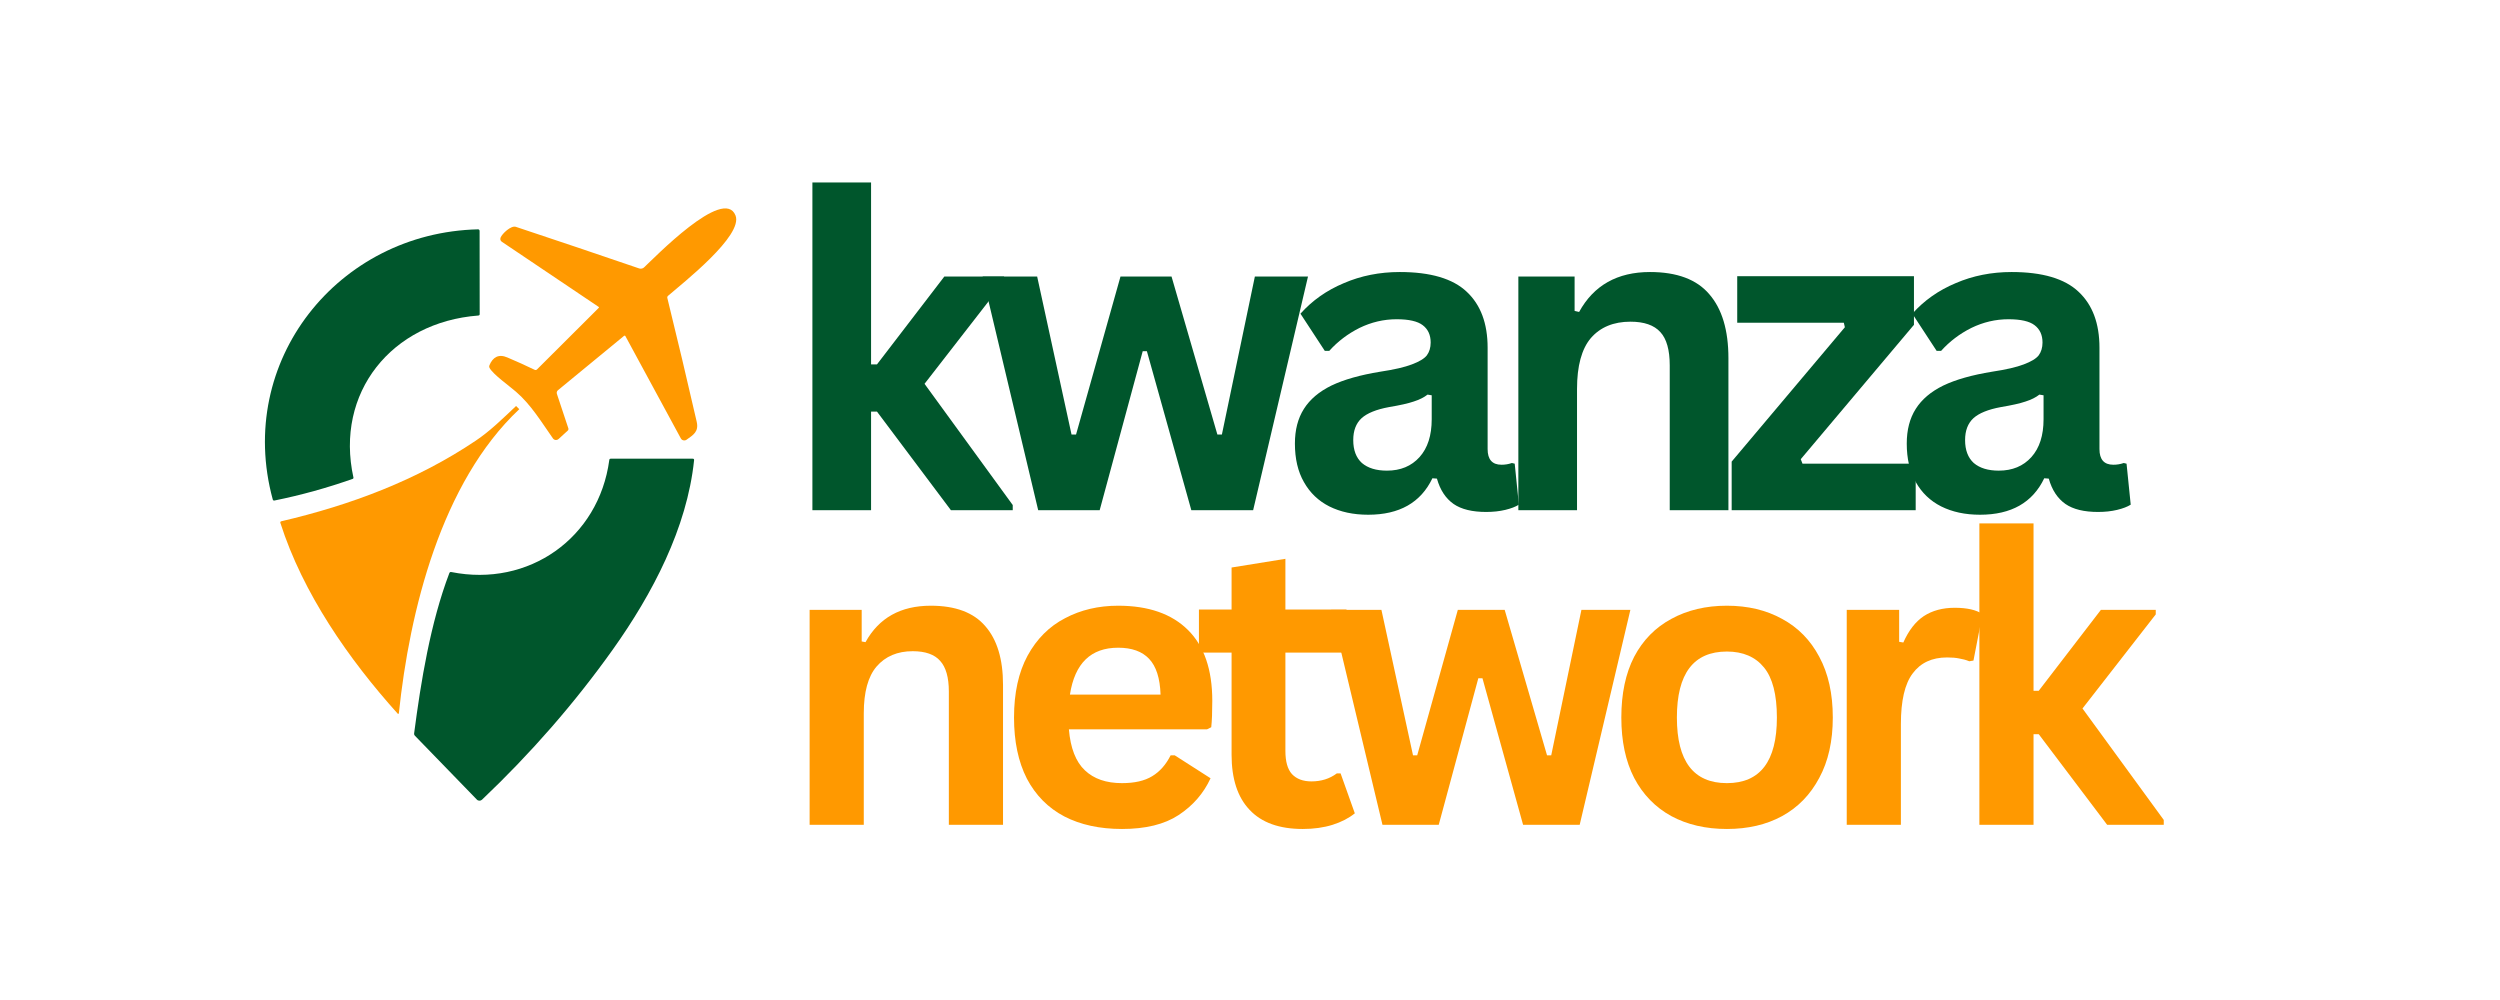 <svg xmlns="http://www.w3.org/2000/svg" xmlns:xlink="http://www.w3.org/1999/xlink" width="150" zoomAndPan="magnify" viewBox="0 0 112.5 45" height="60" preserveAspectRatio="xMidYMid meet"><defs><clipPath id="93f338c0cd"><path d="M 22 9 L 33.562 9 L 33.562 20 L 22 20 Z M 22 9 "></path></clipPath><clipPath id="15e2093f98"><path d="M 18 20 L 32 20 L 32 36.125 L 18 36.125 Z M 18 20 "></path></clipPath></defs><g id="5a9ca143c3"><g clip-rule="nonzero" clip-path="url(#93f338c0cd)"><path style=" stroke:none;fill-rule:evenodd;fill:#ff9900;fill-opacity:1;" d="M 22.523 10.699 C 22.594 10.512 23 10.137 23.211 10.207 C 25.074 10.828 26.926 11.449 28.77 12.082 C 28.844 12.102 28.926 12.086 28.98 12.035 C 29.414 11.637 32.57 8.363 33.098 9.695 C 33.457 10.598 30.742 12.723 30.062 13.312 C 30.031 13.34 30.02 13.375 30.031 13.414 C 30.488 15.27 30.926 17.125 31.352 18.98 C 31.453 19.422 31.203 19.57 30.887 19.793 C 30.859 19.812 30.824 19.82 30.793 19.82 C 30.73 19.82 30.672 19.789 30.641 19.734 L 28.145 15.129 C 28.129 15.098 28.105 15.098 28.078 15.117 L 25.109 17.559 C 25.059 17.598 25.039 17.668 25.062 17.73 L 25.574 19.27 C 25.59 19.309 25.578 19.355 25.547 19.379 L 25.133 19.758 C 25.102 19.785 25.062 19.801 25.02 19.801 C 24.965 19.801 24.914 19.773 24.883 19.73 C 24.367 18.996 23.895 18.207 23.215 17.625 C 22.934 17.379 22.18 16.844 22.027 16.551 C 22.008 16.516 22.008 16.48 22.023 16.441 C 22.172 16.078 22.434 15.914 22.832 16.086 C 23.246 16.262 23.656 16.445 24.059 16.641 C 24.094 16.66 24.137 16.652 24.164 16.625 L 26.945 13.852 C 26.949 13.848 26.953 13.84 26.953 13.832 C 26.953 13.82 26.949 13.812 26.938 13.809 L 22.582 10.879 C 22.523 10.84 22.5 10.77 22.523 10.703 Z M 22.523 10.699 "></path></g><path style=" stroke:none;fill-rule:evenodd;fill:#00562c;fill-opacity:1;" d="M 12.273 22.473 C 10.582 16.254 15.211 10.465 21.516 10.32 C 21.551 10.32 21.582 10.352 21.582 10.391 L 21.586 14.133 C 21.586 14.176 21.566 14.195 21.523 14.199 C 17.625 14.496 15.062 17.668 15.906 21.496 C 15.91 21.516 15.898 21.535 15.879 21.547 C 14.727 21.953 13.551 22.281 12.352 22.523 C 12.312 22.531 12.285 22.516 12.273 22.473 Z M 12.273 22.473 "></path><path style=" stroke:none;fill-rule:evenodd;fill:#ff9900;fill-opacity:1;" d="M 17.949 32.094 C 17.945 32.113 17.934 32.125 17.918 32.125 C 17.906 32.125 17.902 32.121 17.895 32.113 C 15.695 29.668 13.625 26.691 12.617 23.531 C 12.605 23.492 12.621 23.469 12.66 23.457 C 15.77 22.73 18.762 21.613 21.418 19.824 C 22.062 19.391 22.641 18.82 23.223 18.27 L 23.367 18.414 C 19.855 21.715 18.43 27.496 17.949 32.094 Z M 17.949 32.094 "></path><g clip-rule="nonzero" clip-path="url(#15e2093f98)"><path style=" stroke:none;fill-rule:evenodd;fill:#00562c;fill-opacity:1;" d="M 21.461 35.984 L 18.676 33.113 C 18.641 33.078 18.629 33.039 18.637 32.992 C 18.941 30.672 19.367 28.035 20.219 25.793 C 20.234 25.75 20.266 25.734 20.309 25.742 C 23.785 26.438 26.945 24.215 27.418 20.703 C 27.422 20.66 27.445 20.641 27.488 20.641 L 31.168 20.641 C 31.215 20.641 31.238 20.66 31.234 20.707 C 30.918 23.762 29.355 26.73 27.578 29.227 C 25.855 31.645 23.891 33.898 21.688 35.988 C 21.656 36.016 21.617 36.031 21.578 36.031 C 21.535 36.031 21.492 36.016 21.461 35.984 Z M 21.461 35.984 "></path></g><g style="fill:#00562c;fill-opacity:1;"><g transform="translate(35.042, 22.96)"><path style="stroke:none" d="M 1.516 0 L 1.516 -14.75 L 4.156 -14.75 L 4.156 -6.562 L 4.422 -6.562 L 7.453 -10.516 L 10.141 -10.516 L 10.141 -10.297 L 6.562 -5.688 L 10.531 -0.234 L 10.531 0 L 7.75 0 L 4.422 -4.438 L 4.156 -4.438 L 4.156 0 Z M 1.516 0 "></path></g></g><g style="fill:#00562c;fill-opacity:1;"><g transform="translate(43.844, 22.96)"><path style="stroke:none" d="M 5.641 0 L 2.875 0 L 0.375 -10.516 L 2.828 -10.516 L 4.375 -3.406 L 4.578 -3.406 L 6.578 -10.516 L 8.875 -10.516 L 10.938 -3.406 L 11.141 -3.406 L 12.625 -10.516 L 15.016 -10.516 L 12.547 0 L 9.766 0 L 7.766 -7.156 L 7.578 -7.156 Z M 5.641 0 "></path></g></g><g style="fill:#00562c;fill-opacity:1;"><g transform="translate(57.474, 22.96)"><path style="stroke:none" d="M 4.094 0.203 C 3.426 0.203 2.844 0.078 2.344 -0.172 C 1.852 -0.422 1.473 -0.785 1.203 -1.266 C 0.93 -1.742 0.797 -2.32 0.797 -3 C 0.797 -3.613 0.93 -4.133 1.203 -4.562 C 1.473 -4.988 1.883 -5.336 2.438 -5.609 C 3 -5.879 3.734 -6.086 4.641 -6.234 C 5.266 -6.328 5.738 -6.438 6.062 -6.562 C 6.395 -6.688 6.617 -6.82 6.734 -6.969 C 6.848 -7.125 6.906 -7.316 6.906 -7.547 C 6.906 -7.891 6.785 -8.148 6.547 -8.328 C 6.316 -8.504 5.926 -8.594 5.375 -8.594 C 4.789 -8.594 4.234 -8.461 3.703 -8.203 C 3.18 -7.941 2.727 -7.598 2.344 -7.172 L 2.141 -7.172 L 1.047 -8.844 C 1.578 -9.438 2.227 -9.895 3 -10.219 C 3.77 -10.551 4.609 -10.719 5.516 -10.719 C 6.898 -10.719 7.906 -10.422 8.531 -9.828 C 9.156 -9.242 9.469 -8.406 9.469 -7.312 L 9.469 -2.75 C 9.469 -2.281 9.676 -2.047 10.094 -2.047 C 10.25 -2.047 10.406 -2.07 10.562 -2.125 L 10.688 -2.094 L 10.875 -0.25 C 10.727 -0.156 10.523 -0.078 10.266 -0.016 C 10.004 0.047 9.719 0.078 9.406 0.078 C 8.781 0.078 8.289 -0.039 7.938 -0.281 C 7.582 -0.531 7.332 -0.91 7.188 -1.422 L 6.984 -1.438 C 6.461 -0.344 5.5 0.203 4.094 0.203 Z M 4.938 -1.781 C 5.551 -1.781 6.039 -1.984 6.406 -2.391 C 6.77 -2.797 6.953 -3.363 6.953 -4.094 L 6.953 -5.172 L 6.766 -5.203 C 6.609 -5.078 6.398 -4.973 6.141 -4.891 C 5.891 -4.805 5.52 -4.723 5.031 -4.641 C 4.457 -4.535 4.047 -4.367 3.797 -4.141 C 3.547 -3.91 3.422 -3.582 3.422 -3.156 C 3.422 -2.707 3.551 -2.363 3.812 -2.125 C 4.082 -1.895 4.457 -1.781 4.938 -1.781 Z M 4.938 -1.781 "></path></g></g><g style="fill:#00562c;fill-opacity:1;"><g transform="translate(66.81, 22.96)"><path style="stroke:none" d="M 1.516 0 L 1.516 -10.516 L 4.047 -10.516 L 4.047 -8.969 L 4.25 -8.922 C 4.906 -10.117 5.969 -10.719 7.438 -10.719 C 8.656 -10.719 9.547 -10.383 10.109 -9.719 C 10.68 -9.062 10.969 -8.102 10.969 -6.844 L 10.969 0 L 8.328 0 L 8.328 -6.516 C 8.328 -7.211 8.188 -7.711 7.906 -8.016 C 7.625 -8.328 7.176 -8.484 6.562 -8.484 C 5.801 -8.484 5.207 -8.238 4.781 -7.75 C 4.363 -7.258 4.156 -6.492 4.156 -5.453 L 4.156 0 Z M 1.516 0 "></path></g></g><g style="fill:#00562c;fill-opacity:1;"><g transform="translate(77.378, 22.96)"><path style="stroke:none" d="M 8.828 0 L 0.547 0 L 0.547 -2.188 L 5.641 -8.234 L 5.594 -8.438 L 0.797 -8.438 L 0.797 -10.531 L 8.75 -10.531 L 8.75 -8.344 L 3.656 -2.297 L 3.734 -2.094 L 8.828 -2.094 Z M 8.828 0 "></path></g></g><g style="fill:#00562c;fill-opacity:1;"><g transform="translate(85.007, 22.96)"><path style="stroke:none" d="M 4.094 0.203 C 3.426 0.203 2.844 0.078 2.344 -0.172 C 1.852 -0.422 1.473 -0.785 1.203 -1.266 C 0.93 -1.742 0.797 -2.32 0.797 -3 C 0.797 -3.613 0.93 -4.133 1.203 -4.562 C 1.473 -4.988 1.883 -5.336 2.438 -5.609 C 3 -5.879 3.734 -6.086 4.641 -6.234 C 5.266 -6.328 5.738 -6.438 6.062 -6.562 C 6.395 -6.688 6.617 -6.82 6.734 -6.969 C 6.848 -7.125 6.906 -7.316 6.906 -7.547 C 6.906 -7.891 6.785 -8.148 6.547 -8.328 C 6.316 -8.504 5.926 -8.594 5.375 -8.594 C 4.789 -8.594 4.234 -8.461 3.703 -8.203 C 3.18 -7.941 2.727 -7.598 2.344 -7.172 L 2.141 -7.172 L 1.047 -8.844 C 1.578 -9.438 2.227 -9.895 3 -10.219 C 3.77 -10.551 4.609 -10.719 5.516 -10.719 C 6.898 -10.719 7.906 -10.422 8.531 -9.828 C 9.156 -9.242 9.469 -8.406 9.469 -7.312 L 9.469 -2.75 C 9.469 -2.281 9.676 -2.047 10.094 -2.047 C 10.25 -2.047 10.406 -2.07 10.562 -2.125 L 10.688 -2.094 L 10.875 -0.25 C 10.727 -0.156 10.523 -0.078 10.266 -0.016 C 10.004 0.047 9.719 0.078 9.406 0.078 C 8.781 0.078 8.289 -0.039 7.938 -0.281 C 7.582 -0.531 7.332 -0.91 7.188 -1.422 L 6.984 -1.438 C 6.461 -0.344 5.5 0.203 4.094 0.203 Z M 4.938 -1.781 C 5.551 -1.781 6.039 -1.984 6.406 -2.391 C 6.77 -2.797 6.953 -3.363 6.953 -4.094 L 6.953 -5.172 L 6.766 -5.203 C 6.609 -5.078 6.398 -4.973 6.141 -4.891 C 5.891 -4.805 5.52 -4.723 5.031 -4.641 C 4.457 -4.535 4.047 -4.367 3.797 -4.141 C 3.547 -3.91 3.422 -3.582 3.422 -3.156 C 3.422 -2.707 3.551 -2.363 3.812 -2.125 C 4.082 -1.895 4.457 -1.781 4.938 -1.781 Z M 4.938 -1.781 "></path></g></g><g style="fill:#ff9900;fill-opacity:1;"><g transform="translate(35.042, 37.116)"><path style="stroke:none" d="M 1.391 0 L 1.391 -9.672 L 3.734 -9.672 L 3.734 -8.25 L 3.906 -8.219 C 4.508 -9.312 5.488 -9.859 6.844 -9.859 C 7.957 -9.859 8.773 -9.551 9.297 -8.938 C 9.828 -8.332 10.094 -7.453 10.094 -6.297 L 10.094 0 L 7.656 0 L 7.656 -6 C 7.656 -6.633 7.523 -7.094 7.266 -7.375 C 7.016 -7.664 6.602 -7.812 6.031 -7.812 C 5.344 -7.812 4.801 -7.582 4.406 -7.125 C 4.02 -6.676 3.828 -5.973 3.828 -5.016 L 3.828 0 Z M 1.391 0 "></path></g></g><g style="fill:#ff9900;fill-opacity:1;"><g transform="translate(44.756, 37.116)"><path style="stroke:none" d="M 9.562 -4.297 L 3.344 -4.297 C 3.414 -3.453 3.656 -2.836 4.062 -2.453 C 4.469 -2.066 5.023 -1.875 5.734 -1.875 C 6.297 -1.875 6.75 -1.977 7.094 -2.188 C 7.438 -2.395 7.711 -2.707 7.922 -3.125 L 8.109 -3.125 L 9.719 -2.094 C 9.406 -1.414 8.926 -0.863 8.281 -0.438 C 7.645 -0.02 6.797 0.188 5.734 0.188 C 4.734 0.188 3.867 0 3.141 -0.375 C 2.41 -0.758 1.848 -1.328 1.453 -2.078 C 1.066 -2.836 0.875 -3.754 0.875 -4.828 C 0.875 -5.93 1.078 -6.859 1.484 -7.609 C 1.898 -8.367 2.461 -8.93 3.172 -9.297 C 3.879 -9.672 4.676 -9.859 5.562 -9.859 C 6.926 -9.859 7.973 -9.492 8.703 -8.766 C 9.43 -8.047 9.797 -6.984 9.797 -5.578 C 9.797 -5.066 9.781 -4.672 9.75 -4.391 Z M 7.469 -5.859 C 7.445 -6.598 7.273 -7.133 6.953 -7.469 C 6.641 -7.801 6.176 -7.969 5.562 -7.969 C 4.332 -7.969 3.609 -7.266 3.391 -5.859 Z M 7.469 -5.859 "></path></g></g><g style="fill:#ff9900;fill-opacity:1;"><g transform="translate(53.655, 37.116)"><path style="stroke:none" d="M 6.672 -2.312 L 7.312 -0.516 C 7.039 -0.297 6.707 -0.125 6.312 0 C 5.914 0.125 5.469 0.188 4.969 0.188 C 3.914 0.188 3.117 -0.098 2.578 -0.672 C 2.035 -1.242 1.766 -2.07 1.766 -3.156 L 1.766 -7.75 L 0.297 -7.75 L 0.297 -9.688 L 1.766 -9.688 L 1.766 -11.578 L 4.188 -11.969 L 4.188 -9.688 L 6.938 -9.688 L 6.938 -7.75 L 4.188 -7.75 L 4.188 -3.328 C 4.188 -2.848 4.285 -2.5 4.484 -2.281 C 4.691 -2.062 4.984 -1.953 5.359 -1.953 C 5.797 -1.953 6.176 -2.07 6.5 -2.312 Z M 6.672 -2.312 "></path></g></g><g style="fill:#ff9900;fill-opacity:1;"><g transform="translate(59.555, 37.116)"><path style="stroke:none" d="M 5.188 0 L 2.656 0 L 0.344 -9.672 L 2.609 -9.672 L 4.031 -3.125 L 4.219 -3.125 L 6.047 -9.672 L 8.156 -9.672 L 10.062 -3.125 L 10.25 -3.125 L 11.609 -9.672 L 13.812 -9.672 L 11.531 0 L 8.984 0 L 7.156 -6.594 L 6.969 -6.594 Z M 5.188 0 "></path></g></g><g style="fill:#ff9900;fill-opacity:1;"><g transform="translate(72.085, 37.116)"><path style="stroke:none" d="M 5.625 0.188 C 4.676 0.188 3.844 -0.004 3.125 -0.391 C 2.406 -0.785 1.848 -1.359 1.453 -2.109 C 1.066 -2.859 0.875 -3.766 0.875 -4.828 C 0.875 -5.898 1.066 -6.812 1.453 -7.562 C 1.848 -8.312 2.406 -8.879 3.125 -9.266 C 3.844 -9.66 4.676 -9.859 5.625 -9.859 C 6.57 -9.859 7.398 -9.66 8.109 -9.266 C 8.828 -8.879 9.383 -8.312 9.781 -7.562 C 10.188 -6.812 10.391 -5.898 10.391 -4.828 C 10.391 -3.766 10.188 -2.859 9.781 -2.109 C 9.383 -1.359 8.828 -0.785 8.109 -0.391 C 7.398 -0.004 6.57 0.188 5.625 0.188 Z M 5.625 -1.875 C 7.125 -1.875 7.875 -2.859 7.875 -4.828 C 7.875 -5.859 7.68 -6.609 7.297 -7.078 C 6.91 -7.555 6.352 -7.797 5.625 -7.797 C 4.125 -7.797 3.375 -6.805 3.375 -4.828 C 3.375 -2.859 4.125 -1.875 5.625 -1.875 Z M 5.625 -1.875 "></path></g></g><g style="fill:#ff9900;fill-opacity:1;"><g transform="translate(81.712, 37.116)"><path style="stroke:none" d="M 1.391 0 L 1.391 -9.672 L 3.75 -9.672 L 3.75 -8.234 L 3.938 -8.203 C 4.176 -8.742 4.484 -9.141 4.859 -9.391 C 5.242 -9.641 5.707 -9.766 6.25 -9.766 C 6.801 -9.766 7.219 -9.672 7.5 -9.484 L 7.094 -7.391 L 6.906 -7.359 C 6.75 -7.422 6.598 -7.461 6.453 -7.484 C 6.305 -7.516 6.125 -7.531 5.906 -7.531 C 5.227 -7.531 4.711 -7.289 4.359 -6.812 C 4.004 -6.344 3.828 -5.582 3.828 -4.531 L 3.828 0 Z M 1.391 0 "></path></g></g><g style="fill:#ff9900;fill-opacity:1;"><g transform="translate(87.681, 37.116)"><path style="stroke:none" d="M 1.391 0 L 1.391 -13.562 L 3.828 -13.562 L 3.828 -6.031 L 4.062 -6.031 L 6.859 -9.672 L 9.328 -9.672 L 9.328 -9.469 L 6.031 -5.234 L 9.688 -0.219 L 9.688 0 L 7.141 0 L 4.062 -4.078 L 3.828 -4.078 L 3.828 0 Z M 1.391 0 "></path></g></g></g></svg>